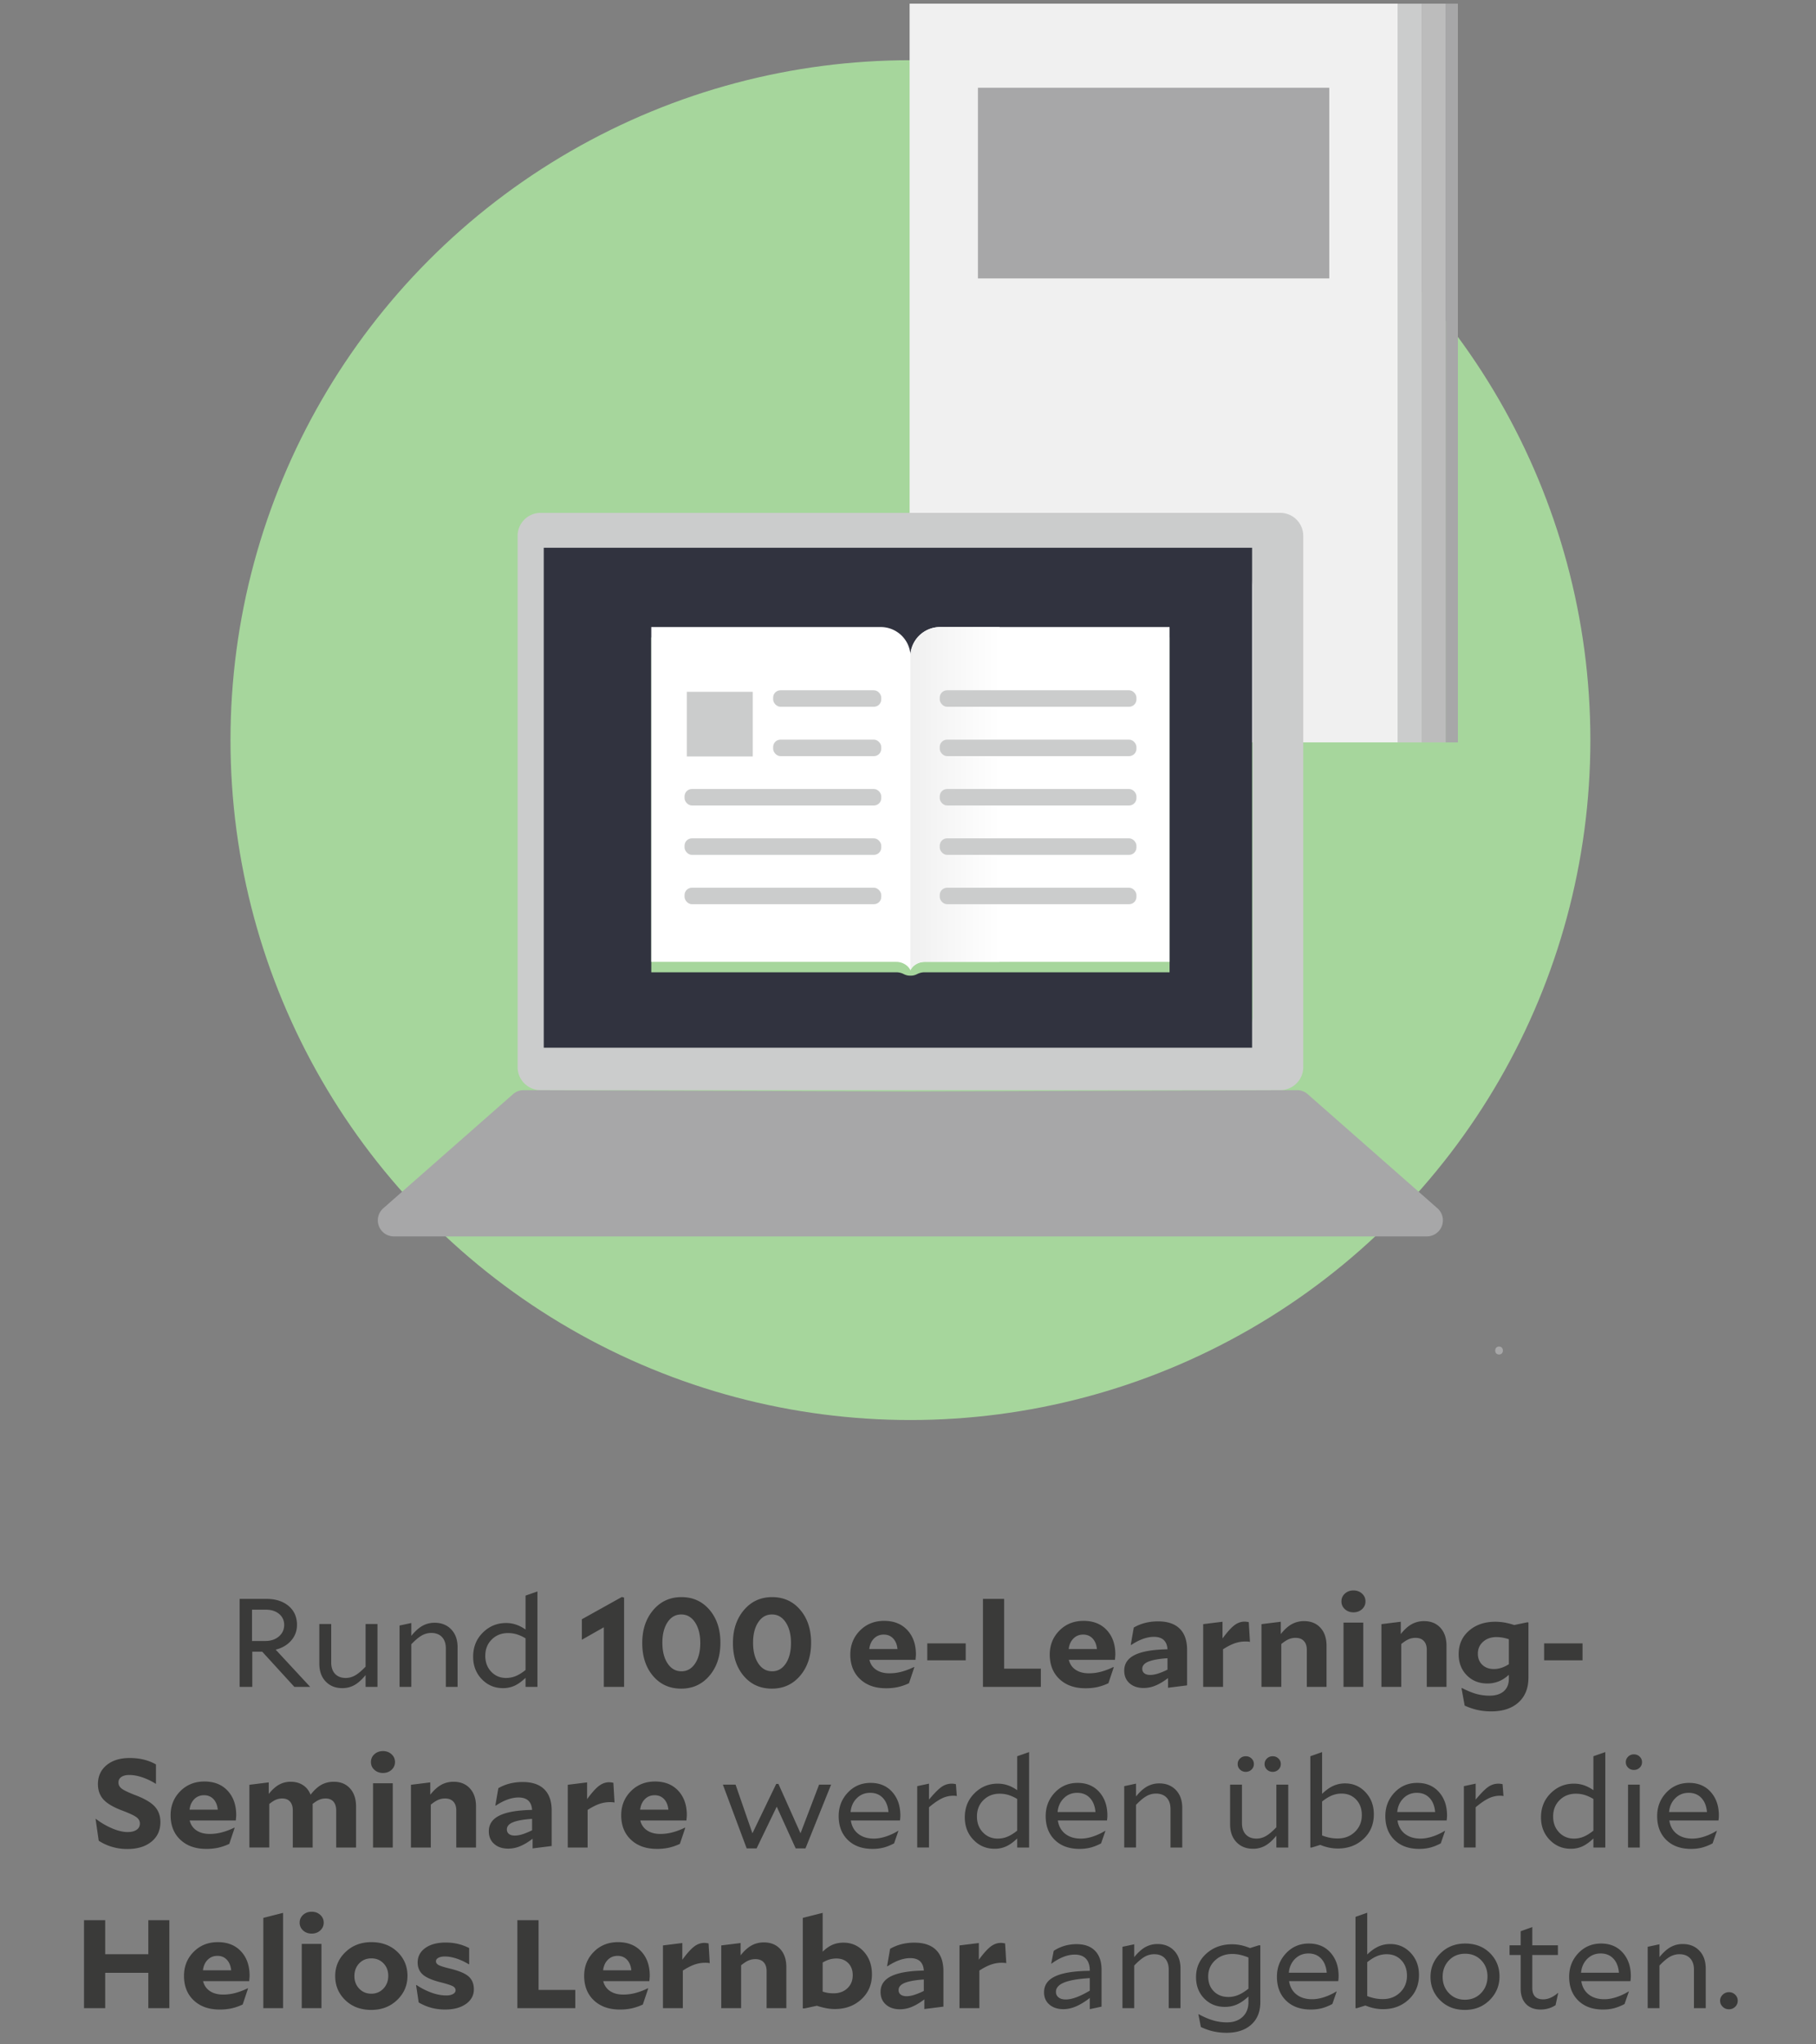 <svg xmlns="http://www.w3.org/2000/svg" width="260" height="292.669" viewBox="0 0 260 292.669"><rect x="0" y="0" width="260" height="292.669" fill="#808080" stroke="none"/><defs><linearGradient id="a" x1="130.341" y1="114.352" x2="143.106" y2="114.352" gradientUnits="userSpaceOnUse"><stop offset="0" stop-color="#f0f0f0"/><stop offset="1" stop-color="#fff"/></linearGradient></defs><circle cx="130.348" cy="105.969" r="97.348" fill="#a6d69c"/><path fill="#f0f0f0" d="M130.231.524h69.867v105.768h-69.867z"/><path fill="#a7a7a8" d="M140.012 12.563h50.304v27.302h-50.304z"/><path fill="#cbcccc" d="M203.582 106.293h-3.485V.525h3.485z"/><path fill="#bcbcbc" d="M207.022 106.293h-3.485V.525h3.485z"/><path fill="#a7a7a8" d="M208.729 106.293h-1.742V.525h1.742zM214.622 193.938c.737 0 .738-1.145 0-1.145-.737 0-.738 1.145 0 1.145z"/><path d="M183.29 156.085H77.406a3.3 3.3 0 01-3.3-3.301V76.729a3.3 3.3 0 013.3-3.3H183.29a3.3 3.3 0 013.3 3.3v76.055a3.3 3.3 0 01-3.3 3.3zm-98.63-7.254h91.376a3.3 3.3 0 003.3-3.3V83.982a3.3 3.3 0 00-3.3-3.3H84.66a3.3 3.3 0 00-3.3 3.3v61.549a3.3 3.3 0 003.3 3.3z" fill="#cbcccc"/><path fill="#31333f" d="M77.85 78.426h101.412v71.585H77.85z"/><path d="M206.583 174.727a2.3 2.3 0 00-.782-1.728l-18.576-16.338a2.3 2.3 0 00-1.527-.573l-55.36.181-55.36-.181a2.3 2.3 0 00-1.527.573l-18.576 16.338a2.3 2.3 0 001.52 4.028h147.887a2.3 2.3 0 002.3-2.3z" fill="#a7a7a8"/><path d="M134.597 91.274a4.265 4.265 0 00-4.249 3.898 4.265 4.265 0 00-4.249-3.898H93.246v47.94h35.107c.353 0 .712.092 1.032.253.269.135.56.224.86.224h.206c.3 0 .591-.089.86-.224.32-.161.679-.254 1.032-.254h35.107v-47.94h-32.853z" fill="#a6d69c"/><path d="M134.597 89.78a4.265 4.265 0 00-4.249 3.898 4.265 4.265 0 00-4.249-3.898H93.246v47.94h35.107c.823 0 1.683.496 1.995 1.203.312-.707 1.173-1.203 1.995-1.203h35.107V89.78h-32.853z" fill="#fff"/><path d="M143.106 89.78h-8.51a4.265 4.265 0 00-4.248 3.898c-.002-.02-.006-.038-.007-.057v45.288l.007.014c.312-.707 1.173-1.203 1.995-1.203h10.763V89.78z" fill="url(#a)"/><path fill="#cbcccc" d="M98.332 99.052h9.441v9.254h-9.441z"/><rect x="110.693" y="98.83" width="15.478" height="2.365" rx="1.053" ry="1.053" fill="#cbcccc"/><rect x="110.693" y="105.898" width="15.478" height="2.365" rx="1.053" ry="1.053" fill="#cbcccc"/><rect x="98.009" y="112.965" width="28.162" height="2.365" rx="1.053" ry="1.053" fill="#cbcccc"/><rect x="98.009" y="120.032" width="28.162" height="2.365" rx="1.053" ry="1.053" fill="#cbcccc"/><rect x="98.009" y="127.1" width="28.162" height="2.365" rx="1.053" ry="1.053" fill="#cbcccc"/><rect x="134.544" y="112.965" width="28.162" height="2.365" rx="1.053" ry="1.053" fill="#cbcccc"/><rect x="134.544" y="105.898" width="28.162" height="2.365" rx="1.053" ry="1.053" fill="#cbcccc"/><rect x="134.544" y="98.83" width="28.162" height="2.365" rx="1.053" ry="1.053" fill="#cbcccc"/><rect x="134.544" y="120.032" width="28.162" height="2.365" rx="1.053" ry="1.053" fill="#cbcccc"/><rect x="134.544" y="127.1" width="28.162" height="2.365" rx="1.053" ry="1.053" fill="#cbcccc"/><g fill="#3a3a39"><path d="M44.408 241.524h-2.263l-4.604-5.04h-1.422v5.04h-1.814v-12.6h3.816c1.322 0 2.386.336 3.19 1.008s1.208 1.578 1.208 2.718c0 .852-.275 1.596-.824 2.232s-1.29 1.074-2.226 1.313l4.94 5.329zm-3.723-8.874c0-.648-.244-1.173-.73-1.576-.486-.401-1.116-.602-1.89-.602h-1.983v4.482h1.89c.798 0 1.45-.217 1.955-.648.506-.432.758-.984.758-1.656zM54.044 241.524h-1.702v-1.692c-.536.66-1.067 1.137-1.591 1.43a3.493 3.493 0 01-1.74.442c-.986 0-1.78-.318-2.385-.954-.605-.636-.908-1.488-.908-2.557v-5.67h1.703v5.508c0 .697.183 1.24.552 1.63.368.39.876.585 1.525.585.474 0 .926-.123 1.357-.369.43-.246.925-.663 1.487-1.25v-6.103h1.702v9zM61.753 233.802c-.486 0-.944.123-1.375.369s-.926.663-1.487 1.251v6.102h-1.685v-8.785l1.685-.359v1.836c.536-.66 1.066-1.137 1.59-1.43a3.498 3.498 0 011.74-.442c.985 0 1.78.318 2.385.954s.908 1.488.908 2.556v5.67H63.83v-5.508c0-.696-.184-1.24-.552-1.63-.368-.389-.877-.584-1.525-.584zM76.946 241.524h-1.703v-1.296c-.536.516-1.056.891-1.561 1.125a3.936 3.936 0 01-1.675.351c-1.197 0-2.208-.43-3.031-1.287-.824-.858-1.236-1.929-1.236-3.213 0-1.38.462-2.53 1.385-3.447s2.033-1.377 3.331-1.377c.486 0 .957.075 1.412.225.455.15.914.386 1.375.71v-4.859l1.703-.595v13.663zm-4.21-7.705c-.935 0-1.712.307-2.329.918-.618.613-.927 1.393-.927 2.341 0 .924.285 1.683.852 2.277s1.275.891 2.124.891c.486 0 .947-.09 1.384-.27s.904-.468 1.403-.865v-4.536A5.537 5.537 0 0073.99 234a4.33 4.33 0 00-1.254-.18zM89.352 228.744v12.78h-2.9v-8.533l-3.144 1.783v-2.934l5.725-3.187.319.091zM103.142 235.206c0 1.92-.525 3.495-1.573 4.725-1.048 1.23-2.394 1.845-4.04 1.845-1.66 0-3.005-.606-4.033-1.818-1.03-1.212-1.544-2.784-1.544-4.717 0-1.907.524-3.48 1.571-4.715 1.048-1.236 2.396-1.854 4.042-1.854s2.988.61 4.023 1.827 1.554 2.787 1.554 4.707zm-5.614-4.05c-.811 0-1.463.371-1.956 1.116-.492.744-.738 1.722-.738 2.934 0 1.224.249 2.211.748 2.961s1.16 1.125 1.983 1.125c.811 0 1.462-.372 1.956-1.116s.739-1.722.739-2.935c0-1.212-.25-2.195-.748-2.95-.5-.758-1.16-1.136-1.984-1.136zM116.127 235.206c0 1.92-.524 3.495-1.572 4.725-1.048 1.23-2.395 1.845-4.041 1.845-1.66 0-3.004-.606-4.033-1.818-1.029-1.212-1.544-2.784-1.544-4.717 0-1.907.524-3.48 1.572-4.715 1.048-1.236 2.395-1.854 4.042-1.854s2.987.61 4.022 1.827 1.554 2.787 1.554 4.707zm-5.613-4.05c-.812 0-1.463.371-1.956 1.116-.493.744-.739 1.722-.739 2.934 0 1.224.25 2.211.748 2.961s1.16 1.125 1.984 1.125c.81 0 1.462-.372 1.955-1.116s.74-1.722.74-2.935c0-1.212-.25-2.195-.749-2.95-.499-.758-1.16-1.136-1.983-1.136zM130.908 238.716l-.767 2.286a7.787 7.787 0 01-1.619.558 7.995 7.995 0 01-1.674.162c-1.547 0-2.786-.438-3.714-1.315-.93-.875-1.394-2.045-1.394-3.51 0-1.355.458-2.498 1.375-3.428s2.073-1.396 3.47-1.396c1.397 0 2.505.442 3.322 1.324.817.881 1.226 2.043 1.226 3.483 0 .072-.007.18-.019.324l-.038.45h-6.604c.15.612.473 1.086.972 1.421.5.337 1.135.505 1.91.505a6.76 6.76 0 001.72-.225 9.467 9.467 0 001.778-.675l.056.036zm-4.378-4.68c-.561 0-1.029.189-1.403.567-.375.378-.6.879-.674 1.503h4.041c-.062-.636-.268-1.14-.617-1.512-.35-.372-.799-.558-1.347-.558zM132.76 237.726v-2.43h5.502v2.43h-5.501zM149.02 241.524h-8.289v-12.6h3.032v9.99h5.258v2.61zM159.46 238.716l-.767 2.286a7.787 7.787 0 01-1.618.558 7.995 7.995 0 01-1.675.162c-1.546 0-2.785-.438-3.713-1.315-.93-.875-1.394-2.045-1.394-3.51 0-1.355.458-2.498 1.375-3.428s2.073-1.396 3.47-1.396c1.397 0 2.505.442 3.322 1.324.816.881 1.226 2.043 1.226 3.483 0 .072-.007.18-.019.324l-.038.45h-6.605c.15.612.474 1.086.973 1.421.5.337 1.135.505 1.91.505a6.76 6.76 0 001.72-.225 9.467 9.467 0 001.777-.675l.057.036zm-4.377-4.68c-.562 0-1.03.189-1.403.567-.375.378-.6.879-.674 1.503h4.04c-.062-.636-.268-1.14-.616-1.512-.35-.372-.8-.558-1.347-.558zM169.958 241.308l-2.731.342v-1.386c-.624.48-1.22.837-1.788 1.071a4.428 4.428 0 01-1.693.35c-.836 0-1.51-.224-2.02-.674-.512-.45-.768-1.053-.768-1.809 0-1.009.512-1.761 1.534-2.26 1.023-.497 2.576-.764 4.66-.8-.038-.588-.22-1.033-.544-1.332s-.792-.45-1.403-.45c-.499 0-1.022.1-1.571.296-.55.199-1.11.49-1.685.873l-.055-.035.43-2.467a6.483 6.483 0 011.647-.666 7.526 7.526 0 011.833-.215c1.36 0 2.392.348 3.096 1.044.705.696 1.058 1.71 1.058 3.042v5.076zm-6.418-2.376c0 .276.1.492.3.648.2.155.48.234.842.234.324 0 .688-.063 1.094-.189a9.686 9.686 0 001.375-.567v-1.638c-1.222.084-2.13.246-2.722.485-.593.24-.889.583-.889 1.027zM178.284 235.026c-.512 0-1.016.087-1.515.261s-1.054.46-1.665.855v5.382h-2.845v-8.982l2.77-.343v2.395c.66-.9 1.222-1.527 1.684-1.881.46-.354.947-.531 1.459-.531.1 0 .193.006.28.017.088.013.2.03.337.055l.169 2.826a2.082 2.082 0 00-.328-.045 5.387 5.387 0 00-.346-.01zM185.488 234.504c-.35 0-.676.065-.982.198-.306.132-.658.36-1.058.684v6.138h-2.844v-8.982l2.77-.343v1.765c.51-.648 1.031-1.12 1.563-1.413a3.58 3.58 0 011.767-.442c.985 0 1.769.319 2.349.955.58.636.87 1.5.87 2.591v5.869h-2.825v-5.31c0-.54-.141-.96-.422-1.26-.28-.3-.677-.45-1.188-.45zM193.776 227.718c.487 0 .896.15 1.226.45.331.3.496.672.496 1.115 0 .445-.165.817-.496 1.117-.33.3-.74.45-1.226.45s-.894-.15-1.225-.45c-.33-.3-.495-.672-.495-1.117 0-.443.165-.815.495-1.115.33-.3.739-.45 1.225-.45zm1.404 13.806h-2.826v-9.199h2.826v9.199zM202.664 234.504c-.35 0-.677.065-.982.198-.306.132-.659.36-1.057.684v6.138h-2.845v-8.982l2.77-.343v1.765c.512-.648 1.032-1.12 1.562-1.413s1.12-.442 1.769-.442c.985 0 1.767.319 2.348.955.58.636.87 1.5.87 2.591v5.869h-2.826v-5.31c0-.54-.14-.96-.42-1.26s-.677-.45-1.189-.45zM213.498 245.033a9.124 9.124 0 01-1.928-.197 9.341 9.341 0 01-1.87-.63l-.45-2.467.057-.053c.798.408 1.496.693 2.095.855a7.123 7.123 0 001.871.242c.86 0 1.535-.21 2.02-.63s.73-1.013.73-1.78v-.577c-.473.432-.96.747-1.459.944a4.371 4.371 0 01-1.627.298c-1.186 0-2.166-.393-2.938-1.18-.774-.785-1.16-1.79-1.16-3.014 0-1.38.492-2.5 1.477-3.358.986-.857 2.24-1.287 3.762-1.287.424 0 .854.036 1.291.109.437.072.91.192 1.422.36l1.814-.378h.225v7.902c0 1.512-.474 2.697-1.422 3.555-.948.858-2.252 1.286-3.91 1.286zm-1.91-8.261c0 .66.213 1.191.638 1.592.423.403.972.604 1.646.604.361 0 .714-.054 1.057-.162s.708-.282 1.094-.523v-3.58c-.324-.11-.63-.187-.917-.235s-.58-.072-.878-.072c-.761 0-1.392.222-1.89.666-.5.444-.75 1.014-.75 1.71zM221.075 237.726v-2.43h5.501v2.43h-5.5zM17.69 259.304c-1.374-.504-2.328-1.05-2.864-1.638s-.805-1.326-.805-2.214c0-1.128.413-2.034 1.236-2.718.823-.684 1.927-1.026 3.311-1.026.711 0 1.378.075 2.002.225.624.15 1.21.38 1.76.693v2.772h-.038a8.717 8.717 0 00-1.908-.918c-.674-.228-1.298-.342-1.871-.342-.487 0-.867.096-1.142.288s-.412.456-.412.792.146.621.44.854c.293.235.914.538 1.862.91 1.36.503 2.317 1.053 2.872 1.647s.833 1.347.833 2.259c0 1.176-.43 2.112-1.291 2.807-.862.697-2.009 1.044-3.444 1.044a7.696 7.696 0 01-2.17-.305 7.154 7.154 0 01-1.927-.882l-.45-3.114.039-.018a10.69 10.69 0 002.339 1.368c.823.348 1.558.522 2.208.522.548 0 .978-.108 1.29-.325.312-.215.468-.515.468-.899 0-.349-.156-.642-.467-.882-.313-.24-.936-.54-1.872-.9zM33.594 261.716l-.768 2.286a7.787 7.787 0 01-1.618.558 7.995 7.995 0 01-1.675.162c-1.547 0-2.785-.438-3.714-1.315-.93-.875-1.393-2.045-1.393-3.51 0-1.355.458-2.498 1.375-3.428s2.073-1.396 3.47-1.396c1.397 0 2.504.442 3.322 1.324.816.881 1.225 2.043 1.225 3.483 0 .072-.006.18-.018.324-.013.144-.026.294-.038.45h-6.605c.15.612.474 1.086.973 1.421.499.337 1.135.505 1.91.505a6.76 6.76 0 001.72-.225 9.467 9.467 0 001.777-.675l.057.036zm-4.378-4.68c-.562 0-1.03.189-1.404.567-.375.378-.6.879-.673 1.503h4.04c-.062-.636-.268-1.14-.616-1.512-.35-.372-.8-.558-1.347-.558zM40.404 257.504c-.324 0-.627.06-.907.18-.281.12-.596.324-.945.612v6.228h-2.844v-8.982l2.77-.343v1.657c.486-.612.978-1.056 1.477-1.332a3.391 3.391 0 011.666-.415c.673 0 1.256.16 1.75.478.491.317.857.777 1.094 1.377.51-.66 1.03-1.134 1.553-1.422.524-.288 1.116-.433 1.777-.433.974 0 1.747.319 2.32.955.574.636.862 1.5.862 2.591v5.869h-2.845v-5.31c0-.54-.131-.96-.393-1.26s-.636-.45-1.123-.45c-.324 0-.627.06-.907.18s-.602.324-.964.612a.557.557 0 01.019.144v6.084H41.92v-5.31c0-.54-.131-.96-.393-1.26s-.636-.45-1.123-.45zM54.83 250.718c.486 0 .896.15 1.226.45.33.3.496.672.496 1.115 0 .445-.165.817-.496 1.117-.33.3-.74.45-1.226.45s-.894-.15-1.226-.45c-.33-.3-.495-.672-.495-1.117 0-.443.165-.815.495-1.115.332-.3.74-.45 1.226-.45zm1.403 13.806h-2.825v-9.199h2.825v9.199zM63.718 257.504c-.35 0-.677.065-.983.198-.305.132-.658.36-1.056.684v6.138h-2.845v-8.982l2.77-.343v1.765c.511-.648 1.032-1.12 1.562-1.413s1.12-.442 1.769-.442c.985 0 1.767.319 2.347.955.58.636.87 1.5.87 2.591v5.869h-2.825v-5.31c0-.54-.14-.96-.42-1.26s-.678-.45-1.19-.45zM78.985 264.308l-2.731.342v-1.386c-.624.48-1.22.837-1.787 1.071a4.424 4.424 0 01-1.694.35c-.836 0-1.508-.224-2.02-.674s-.768-1.053-.768-1.809c0-1.009.512-1.761 1.536-2.26 1.022-.497 2.575-.764 4.658-.8-.037-.588-.218-1.033-.542-1.332s-.792-.45-1.404-.45c-.499 0-1.023.1-1.572.296-.549.199-1.11.49-1.683.873l-.057-.035.43-2.467a6.511 6.511 0 011.647-.666 7.54 7.54 0 011.834-.215c1.36 0 2.392.348 3.097 1.044.704.696 1.056 1.71 1.056 3.042v5.076zm-6.417-2.376c0 .276.1.492.3.648.198.155.48.234.841.234.324 0 .69-.063 1.095-.189s.864-.315 1.375-.567v-1.638c-1.223.084-2.13.246-2.722.485-.593.24-.889.583-.889 1.027zM87.313 258.026c-.512 0-1.018.087-1.516.261-.5.174-1.055.46-1.666.855v5.382h-2.844v-8.982l2.77-.343v2.395c.66-.9 1.221-1.527 1.683-1.881.461-.354.948-.531 1.46-.531.1 0 .193.006.28.017.087.013.2.03.337.055l.168 2.826a2.086 2.086 0 00-.327-.045 5.43 5.43 0 00-.346-.01zM98.108 261.716l-.767 2.286a7.787 7.787 0 01-1.618.558 7.995 7.995 0 01-1.675.162c-1.547 0-2.785-.438-3.714-1.315-.93-.875-1.394-2.045-1.394-3.51 0-1.355.458-2.498 1.375-3.428s2.074-1.396 3.471-1.396c1.397 0 2.504.442 3.321 1.324.817.881 1.226 2.043 1.226 3.483 0 .072-.007.18-.019.324l-.038.45h-6.604c.15.612.474 1.086.973 1.421.499.337 1.134.505 1.909.505a6.76 6.76 0 001.72-.225 9.467 9.467 0 001.778-.675l.056.036zm-4.378-4.68c-.561 0-1.029.189-1.403.567-.375.378-.6.879-.674 1.503h4.041c-.062-.636-.268-1.14-.617-1.512-.35-.372-.799-.558-1.347-.558zM117.269 255.524h1.72l-3.667 9.126h-1.403l-2.713-5.976-2.882 5.976h-1.422l-3.405-9.126h1.815l2.414 6.965 3.405-7.073h.318l3.162 7.073 2.658-6.965zM128.626 262.148l-.617 1.782c-.55.288-1.06.492-1.535.612-.474.12-.992.18-1.553.18-1.484 0-2.663-.426-3.536-1.279-.873-.851-1.31-1.99-1.31-3.42 0-1.319.437-2.44 1.31-3.366.873-.923 1.958-1.385 3.256-1.385 1.297 0 2.332.435 3.105 1.305s1.16 1.989 1.16 3.357c0 .12-.006.252-.018.396a4.723 4.723 0 01-.037.323h-7.036c.124.817.477 1.453 1.057 1.909s1.325.684 2.236.684c.55 0 1.125-.1 1.73-.298a8.055 8.055 0 001.75-.818l.038.018zm-4.042-5.455c-.76 0-1.4.26-1.918.775s-.813 1.176-.889 1.98h5.427c-.075-.864-.344-1.54-.805-2.025-.461-.486-1.066-.73-1.815-.73zM136.484 257.108a3.73 3.73 0 00-1.618.377c-.53.252-1.151.68-1.862 1.279v5.76h-1.684v-8.785l1.684-.359v2.286c.773-.924 1.382-1.536 1.824-1.836a2.507 2.507 0 011.722-.432c.08.012.183.03.308.054l.131 1.71a1.349 1.349 0 00-.252-.046 3.544 3.544 0 00-.253-.008zM147.337 264.524h-1.703v-1.296c-.536.516-1.057.891-1.562 1.125a3.936 3.936 0 01-1.675.351c-1.197 0-2.208-.43-3.03-1.287-.824-.858-1.236-1.929-1.236-3.213 0-1.38.462-2.53 1.385-3.447s2.033-1.377 3.33-1.377c.487 0 .958.075 1.413.225.455.15.914.386 1.375.71v-4.859l1.703-.595v13.663zm-4.21-7.705c-.936 0-1.712.307-2.33.918-.617.613-.926 1.393-.926 2.341 0 .924.284 1.683.852 2.277s1.275.891 2.124.891c.486 0 .947-.09 1.383-.27s.905-.468 1.404-.865v-4.536a5.537 5.537 0 00-1.253-.575 4.33 4.33 0 00-1.254-.18zM158.264 262.148l-.618 1.782a7.097 7.097 0 01-1.534.612c-.474.12-.992.18-1.552.18-1.486 0-2.664-.426-3.538-1.279-.873-.851-1.31-1.99-1.31-3.42 0-1.319.437-2.44 1.31-3.366.874-.923 1.96-1.385 3.256-1.385 1.298 0 2.333.435 3.107 1.305s1.16 1.989 1.16 3.357a4.966 4.966 0 01-.057.72h-7.035c.125.816.478 1.452 1.058 1.908s1.325.684 2.235.684c.549 0 1.126-.1 1.73-.298a8.063 8.063 0 001.75-.818l.038.018zm-4.041-5.455c-.762 0-1.4.26-1.918.775s-.815 1.176-.889 1.98h5.426c-.075-.864-.343-1.54-.805-2.025-.46-.486-1.066-.73-1.814-.73zM165.505 256.802c-.486 0-.944.123-1.375.369s-.926.663-1.487 1.251v6.102h-1.685v-8.785l1.685-.359v1.836c.536-.66 1.066-1.137 1.59-1.43a3.498 3.498 0 011.74-.442c.985 0 1.78.318 2.385.954s.908 1.488.908 2.556v5.67h-1.684v-5.508c0-.696-.185-1.24-.552-1.63-.368-.389-.877-.584-1.525-.584zM184.44 264.524h-1.703v-1.692c-.536.66-1.066 1.137-1.59 1.43a3.498 3.498 0 01-1.74.442c-.985 0-1.781-.318-2.386-.954-.605-.636-.907-1.488-.907-2.557v-5.67h1.702v5.508c0 .697.185 1.24.553 1.63.367.39.876.585 1.525.585.473 0 .926-.123 1.356-.369.43-.246.927-.663 1.487-1.25v-6.103h1.703v9zm-6.08-10.836a1.14 1.14 0 01-.824-.325 1.056 1.056 0 01-.337-.792c0-.311.113-.575.337-.792.225-.215.5-.323.823-.323s.599.108.824.323c.224.217.337.48.337.792 0 .313-.113.577-.337.792a1.14 1.14 0 01-.824.325zm3.854 0a1.14 1.14 0 01-.823-.325 1.056 1.056 0 01-.337-.792c0-.311.112-.575.337-.792.224-.215.499-.323.823-.323s.598.108.823.323c.225.217.337.48.337.792 0 .313-.112.577-.337.792a1.14 1.14 0 01-.823.325zM192.58 255.344c1.16 0 2.136.423 2.928 1.268.792.847 1.188 1.9 1.188 3.16 0 1.428-.493 2.601-1.478 3.52s-2.208 1.376-3.667 1.376c-.425 0-.843-.042-1.254-.126a7.05 7.05 0 01-1.273-.396l-1.215.378h-.206v-13.068l1.683-.595v5.977c.549-.528 1.086-.91 1.61-1.144a4.092 4.092 0 011.683-.35zm2.395 4.536c0-.912-.272-1.653-.815-2.224-.542-.569-1.237-.854-2.086-.854-.486 0-.948.09-1.385.27-.436.18-.904.468-1.403.864v4.86c.374.144.742.252 1.105.324.361.072.735.108 1.122.108.998 0 1.824-.318 2.48-.954.654-.636.982-1.434.982-2.394zM206.894 262.148l-.618 1.782c-.55.288-1.06.492-1.535.612-.473.12-.991.18-1.553.18-1.484 0-2.663-.426-3.536-1.279-.873-.851-1.31-1.99-1.31-3.42 0-1.319.437-2.44 1.31-3.366.873-.923 1.958-1.385 3.256-1.385 1.297 0 2.332.435 3.106 1.305s1.16 1.989 1.16 3.357c0 .12-.006.252-.019.396a4.723 4.723 0 01-.037.323h-7.035c.124.817.477 1.453 1.057 1.909s1.325.684 2.236.684c.549 0 1.125-.1 1.73-.298a8.055 8.055 0 001.75-.818l.038.018zm-4.042-5.455c-.761 0-1.4.26-1.918.775s-.814 1.176-.89 1.98h5.428c-.076-.864-.344-1.54-.805-2.025-.462-.486-1.066-.73-1.815-.73zM214.752 257.108a3.73 3.73 0 00-1.618.377c-.53.252-1.152.68-1.863 1.279v5.76h-1.683v-8.785l1.683-.359v2.286c.774-.924 1.382-1.536 1.825-1.836a2.507 2.507 0 011.721-.432c.081.012.184.03.309.054l.13 1.71a1.349 1.349 0 00-.251-.046 3.544 3.544 0 00-.253-.008zM229.833 264.524h-1.703v-1.296c-.536.516-1.057.891-1.562 1.125a3.936 3.936 0 01-1.674.351c-1.198 0-2.208-.43-3.032-1.287-.823-.858-1.235-1.929-1.235-3.213 0-1.38.462-2.53 1.385-3.447s2.033-1.377 3.33-1.377c.487 0 .958.075 1.413.225.455.15.914.386 1.375.71v-4.859l1.703-.595v13.663zm-4.21-7.705c-.935 0-1.712.307-2.329.918-.618.613-.927 1.393-.927 2.341 0 .924.284 1.683.852 2.277s1.275.891 2.124.891c.486 0 .947-.09 1.384-.27s.904-.468 1.403-.865v-4.536a5.537 5.537 0 00-1.253-.575 4.33 4.33 0 00-1.254-.18zM233.93 251.186c.325 0 .6.108.824.324s.337.48.337.792c0 .312-.112.576-.337.792s-.5.324-.823.324-.599-.108-.824-.324-.336-.48-.336-.792c0-.312.112-.576.336-.792s.5-.324.824-.324zm.842 13.338h-1.683v-9h1.683v9zM245.812 262.148l-.618 1.782a7.097 7.097 0 01-1.534.612c-.474.12-.992.18-1.553.18-1.485 0-2.664-.426-3.537-1.279-.873-.851-1.31-1.99-1.31-3.42 0-1.319.437-2.44 1.31-3.366.873-.923 1.96-1.385 3.256-1.385 1.298 0 2.333.435 3.107 1.305s1.16 1.989 1.16 3.357a4.966 4.966 0 01-.057.72h-7.035c.125.816.478 1.452 1.058 1.908s1.325.684 2.235.684c.549 0 1.126-.1 1.73-.298a8.063 8.063 0 001.75-.818l.038.018zm-4.041-5.455c-.762 0-1.4.26-1.918.775s-.815 1.176-.89 1.98h5.427c-.076-.864-.343-1.54-.805-2.025-.461-.486-1.066-.73-1.814-.73zM24.247 287.524h-3.012v-5.058h-6.174v5.058h-3.032v-12.6h3.032v4.878h6.174v-4.878h3.012v12.6zM35.51 284.716l-.766 2.286a7.807 7.807 0 01-1.618.558 8.009 8.009 0 01-1.675.162c-1.547 0-2.785-.438-3.715-1.315-.928-.875-1.393-2.045-1.393-3.51 0-1.355.458-2.498 1.375-3.428s2.074-1.396 3.47-1.396c1.398 0 2.505.442 3.322 1.324.817.881 1.225 2.043 1.225 3.483a4 4 0 01-.018.324c-.013.144-.026.294-.037.45h-6.606c.15.612.475 1.086.974 1.421.498.337 1.135.505 1.908.505.573 0 1.148-.075 1.722-.225a9.492 9.492 0 001.777-.675l.056.036zm-4.377-4.68c-.562 0-1.03.189-1.404.567s-.598.879-.673 1.503h4.042c-.063-.636-.269-1.14-.618-1.512-.35-.372-.798-.558-1.347-.558zM40.525 287.524H37.7V274.6l2.825-.72v13.644zM44.623 273.718c.486 0 .896.15 1.226.45.33.3.496.672.496 1.115 0 .445-.165.817-.496 1.117-.33.3-.74.45-1.226.45s-.894-.15-1.226-.45c-.33-.3-.495-.672-.495-1.117 0-.443.165-.815.495-1.115.332-.3.74-.45 1.226-.45zm1.403 13.806h-2.825v-9.199h2.825v9.199zM53.155 287.776c-1.509 0-2.747-.465-3.714-1.395s-1.45-2.08-1.45-3.447c0-1.356.492-2.505 1.479-3.448.985-.941 2.22-1.413 3.704-1.413 1.51 0 2.748.463 3.715 1.387.965.924 1.45 2.07 1.45 3.438 0 1.356-.493 2.508-1.479 3.456-.985.948-2.22 1.422-3.705 1.422zm2.433-4.878c0-.72-.228-1.317-.683-1.791-.456-.474-1.032-.711-1.731-.711-.711 0-1.294.24-1.75.72-.455.48-.682 1.086-.682 1.818 0 .72.23 1.32.692 1.8.461.48 1.036.72 1.721.72.699 0 1.279-.243 1.74-.73s.693-1.094.693-1.826zM64.457 281.872c1.284.312 2.17.69 2.657 1.134.487.444.73 1.05.73 1.817 0 .865-.378 1.564-1.132 2.098-.755.534-1.75.8-2.984.8-.687 0-1.335-.08-1.947-.242s-1.222-.417-1.834-.765l-.374-2.466.057-.036a9.93 9.93 0 002.18 1.106c.73.26 1.424.388 2.086.388.399 0 .72-.07.963-.207s.365-.315.365-.531c0-.252-.137-.45-.411-.594-.275-.144-.836-.324-1.685-.54-1.247-.312-2.114-.687-2.6-1.125-.487-.438-.73-1.01-.73-1.72 0-.863.365-1.556 1.095-2.078.73-.522 1.705-.783 2.927-.783.599 0 1.179.065 1.74.197a7.034 7.034 0 011.61.595v2.304l-.056.017a8.13 8.13 0 00-1.75-.818c-.605-.198-1.157-.297-1.656-.297-.4 0-.714.063-.944.189-.232.126-.347.29-.347.495 0 .228.13.41.394.549.261.138.81.31 1.646.513zM82.363 287.524h-8.289v-12.6h3.031v9.99h5.258v2.61zM92.804 284.716l-.768 2.286a7.787 7.787 0 01-1.618.558 7.995 7.995 0 01-1.675.162c-1.547 0-2.785-.438-3.714-1.315-.93-.875-1.393-2.045-1.393-3.51 0-1.355.458-2.498 1.375-3.428s2.073-1.396 3.47-1.396c1.397 0 2.504.442 3.322 1.324.816.881 1.225 2.043 1.225 3.483 0 .072-.007.18-.018.324-.013.144-.026.294-.038.45h-6.605c.15.612.474 1.086.973 1.421.499.337 1.135.505 1.909.505a6.76 6.76 0 001.72-.225 9.467 9.467 0 001.778-.675l.057.036zm-4.378-4.68c-.562 0-1.03.189-1.404.567-.375.378-.6.879-.673 1.503h4.04c-.062-.636-.268-1.14-.617-1.512-.35-.372-.798-.558-1.346-.558zM100.943 281.026c-.511 0-1.017.087-1.515.261-.5.174-1.055.46-1.666.855v5.382h-2.844v-8.982l2.77-.343v2.395c.66-.9 1.221-1.527 1.683-1.881.461-.354.948-.531 1.46-.531.1 0 .192.006.28.017.087.013.2.03.337.055l.168 2.826a2.086 2.086 0 00-.327-.045 5.43 5.43 0 00-.346-.01zM108.146 280.504c-.35 0-.676.065-.982.198-.306.132-.658.36-1.057.684v6.138h-2.844v-8.982l2.77-.343v1.765c.51-.648 1.031-1.12 1.562-1.413s1.119-.442 1.768-.442c.986 0 1.768.319 2.348.955.58.636.87 1.5.87 2.591v5.869h-2.825v-5.31c0-.54-.14-.96-.421-1.26s-.677-.45-1.189-.45zM124.837 282.682c0 1.452-.506 2.643-1.516 3.573-1.01.93-2.277 1.395-3.799 1.395-.41 0-.823-.04-1.234-.118a10.394 10.394 0 01-1.329-.35l-1.777.378h-.244V274.6l2.844-.72v5.562c.45-.444.911-.771 1.385-.981s1.004-.315 1.59-.315c1.173 0 2.146.43 2.92 1.287.773.858 1.16 1.941 1.16 3.249zm-5.501 2.718c.81 0 1.472-.24 1.983-.72.511-.48.767-1.104.767-1.872 0-.72-.215-1.3-.646-1.738-.43-.437-.995-.656-1.693-.656-.337 0-.661.045-.973.135-.312.09-.642.237-.992.44v4.159c.238.084.484.147.74.189s.527.063.814.063zM135.071 287.308l-2.731.342v-1.386c-.624.48-1.22.837-1.787 1.071a4.428 4.428 0 01-1.694.35c-.836 0-1.51-.224-2.02-.674-.512-.45-.768-1.053-.768-1.809 0-1.009.512-1.761 1.534-2.26 1.023-.497 2.577-.764 4.66-.8-.037-.588-.22-1.033-.543-1.332s-.792-.45-1.404-.45c-.499 0-1.022.1-1.57.296-.55.199-1.111.49-1.686.873l-.055-.035.43-2.467a6.483 6.483 0 011.647-.666 7.526 7.526 0 011.833-.215c1.36 0 2.393.348 3.097 1.044.705.696 1.057 1.71 1.057 3.042v5.076zm-6.418-2.376c0 .276.1.492.3.648.2.155.48.234.842.234.324 0 .688-.063 1.095-.189a9.686 9.686 0 001.375-.567v-1.638c-1.223.084-2.13.246-2.723.485-.593.24-.889.583-.889 1.027zM143.397 281.026c-.511 0-1.016.087-1.515.261s-1.054.46-1.665.855v5.382h-2.845v-8.982l2.77-.343v2.395c.66-.9 1.222-1.527 1.684-1.881.461-.354.947-.531 1.46-.531.099 0 .193.006.28.017.087.013.2.03.336.055l.17 2.826a2.082 2.082 0 00-.329-.045 5.387 5.387 0 00-.346-.01zM157.712 282.052v5.256l-1.685.36v-1.602c-.698.54-1.356.942-1.973 1.206-.618.263-1.22.396-1.806.396-.823 0-1.491-.219-2.002-.657-.512-.438-.767-1.024-.767-1.755 0-1.032.536-1.797 1.609-2.295 1.072-.498 2.719-.759 4.94-.783v-.036c0-.744-.185-1.31-.552-1.701-.369-.39-.902-.585-1.6-.585-.524 0-1.064.108-1.62.324-.554.216-1.125.54-1.711.971l-.037-.017.355-1.818a5.802 5.802 0 011.563-.72 6.154 6.154 0 011.712-.235c1.147 0 2.03.319 2.647.955.617.636.927 1.547.927 2.736zm-6.53 3.132c0 .336.124.603.374.8.249.199.591.297 1.029.297.436 0 .936-.101 1.496-.305.562-.204 1.21-.522 1.946-.954v-1.8c-1.622.096-2.835.303-3.64.62-.803.32-1.205.766-1.205 1.342zM165.252 279.802a2.73 2.73 0 00-1.376.369c-.43.246-.926.663-1.487 1.251v6.102h-1.684v-8.785l1.684-.359v1.836c.536-.66 1.066-1.137 1.59-1.43a3.493 3.493 0 011.74-.442c.986 0 1.781.318 2.386.954.605.636.908 1.488.908 2.556v5.67h-1.684v-5.508c0-.696-.184-1.24-.553-1.63s-.876-.584-1.524-.584zM180.445 278.524v8.136c0 1.367-.433 2.442-1.3 3.222-.868.78-2.05 1.17-3.546 1.17-.636 0-1.254-.067-1.853-.198s-1.204-.342-1.814-.63l-.356-1.819.037-.017c.748.408 1.444.705 2.086.89.643.187 1.301.28 1.975.28.923 0 1.665-.261 2.226-.783.562-.522.842-1.227.842-2.115v-.81c-.561.528-1.11.909-1.646 1.143-.536.234-1.11.35-1.722.35-1.197 0-2.186-.401-2.966-1.205s-1.169-1.824-1.169-3.06c0-1.368.496-2.493 1.488-3.375.992-.883 2.21-1.323 3.658-1.323.424 0 .842.042 1.254.126.41.084.853.222 1.328.414l1.254-.396h.224zm-4.023 1.242c-.985 0-1.806.305-2.46.918-.655.612-.982 1.38-.982 2.303 0 .877.267 1.584.804 2.124.536.54 1.235.811 2.095.811.475 0 .938-.093 1.394-.28.456-.185.945-.488 1.47-.908v-4.464c-.413-.168-.805-.294-1.18-.378s-.754-.126-1.141-.126zM191.372 285.148l-.617 1.782c-.55.288-1.06.492-1.535.612-.474.12-.991.18-1.553.18-1.484 0-2.663-.426-3.536-1.279-.873-.851-1.31-1.99-1.31-3.42 0-1.319.437-2.44 1.31-3.366.873-.923 1.958-1.385 3.256-1.385 1.297 0 2.332.435 3.105 1.305s1.16 1.989 1.16 3.357c0 .12-.006.252-.018.396a4.723 4.723 0 01-.037.323h-7.035c.124.817.476 1.453 1.056 1.909s1.325.684 2.237.684c.548 0 1.125-.1 1.73-.298a8.055 8.055 0 001.749-.818l.038.018zm-4.042-5.455c-.76 0-1.4.26-1.918.775s-.813 1.176-.889 1.98h5.427c-.075-.864-.344-1.54-.804-2.025-.462-.486-1.067-.73-1.816-.73zM199.043 278.344c1.16 0 2.137.423 2.929 1.268.792.847 1.188 1.9 1.188 3.16 0 1.428-.493 2.601-1.478 3.52s-2.208 1.376-3.667 1.376c-.425 0-.843-.042-1.254-.126a7.05 7.05 0 01-1.273-.396l-1.216.378h-.206v-13.068l1.684-.595v5.977c.549-.528 1.086-.91 1.61-1.144a4.092 4.092 0 011.683-.35zm2.395 4.536c0-.912-.271-1.653-.814-2.224-.542-.569-1.237-.854-2.086-.854-.486 0-.948.09-1.385.27-.436.18-.904.468-1.403.864v4.86c.374.144.742.252 1.104.324.362.072.736.108 1.123.108.998 0 1.824-.318 2.48-.954.654-.636.981-1.434.981-2.394zM209.728 287.776c-1.435 0-2.614-.46-3.538-1.377-.922-.918-1.383-2.037-1.383-3.357 0-1.308.473-2.43 1.422-3.366.947-.937 2.125-1.404 3.536-1.404 1.447 0 2.629.453 3.546 1.359s1.375 2.024 1.375 3.356c0 1.32-.471 2.449-1.413 3.385-.942.936-2.124 1.404-3.545 1.404zm3.236-4.789c0-.935-.302-1.712-.907-2.33-.606-.618-1.37-.927-2.292-.927-.936 0-1.706.315-2.31.945-.606.63-.908 1.419-.908 2.367 0 .936.302 1.716.907 2.34.605.624 1.362.935 2.274.935.935 0 1.709-.317 2.32-.954.61-.635.916-1.427.916-2.376zM223.087 285.363l-.374 1.729c-.276.192-.6.345-.974.459s-.76.17-1.16.17c-.886 0-1.584-.263-2.096-.791s-.766-1.266-.766-2.214v-4.806h-1.591v-1.386h1.59v-2.016l1.666-.594v2.61h3.667v1.386h-3.667v4.734c0 .54.13.945.392 1.215.263.27.649.405 1.16.405.35 0 .7-.075 1.048-.225.35-.15.706-.38 1.067-.693l.038.017zM233.209 285.148l-.617 1.782a7.097 7.097 0 01-1.534.612c-.475.12-.993.18-1.553.18-1.485 0-2.664-.426-3.537-1.279-.873-.851-1.31-1.99-1.31-3.42 0-1.319.437-2.44 1.31-3.366.873-.923 1.959-1.385 3.256-1.385 1.297 0 2.333.435 3.106 1.305s1.16 1.989 1.16 3.357a4.966 4.966 0 01-.056.72h-7.036c.125.816.478 1.452 1.058 1.908s1.325.684 2.235.684c.55 0 1.126-.1 1.73-.298a8.063 8.063 0 001.75-.818l.038.018zm-4.041-5.455c-.762 0-1.4.26-1.918.775s-.814 1.176-.889 1.98h5.426c-.075-.864-.343-1.54-.805-2.025-.46-.486-1.066-.73-1.814-.73zM240.45 279.802c-.486 0-.944.123-1.375.369s-.926.663-1.487 1.251v6.102h-1.685v-8.785l1.685-.359v1.836c.536-.66 1.066-1.137 1.59-1.43a3.498 3.498 0 011.74-.442c.985 0 1.78.318 2.386.954s.907 1.488.907 2.556v5.67h-1.684v-5.508c0-.696-.184-1.24-.551-1.63-.369-.389-.877-.584-1.526-.584zM247.542 287.686c-.35 0-.65-.12-.898-.36-.25-.24-.374-.528-.374-.864s.124-.624.374-.864c.249-.24.548-.36.898-.36.349 0 .645.12.889.36s.364.528.364.864-.121.624-.364.863c-.244.24-.54.36-.889.36z"/></g></svg>